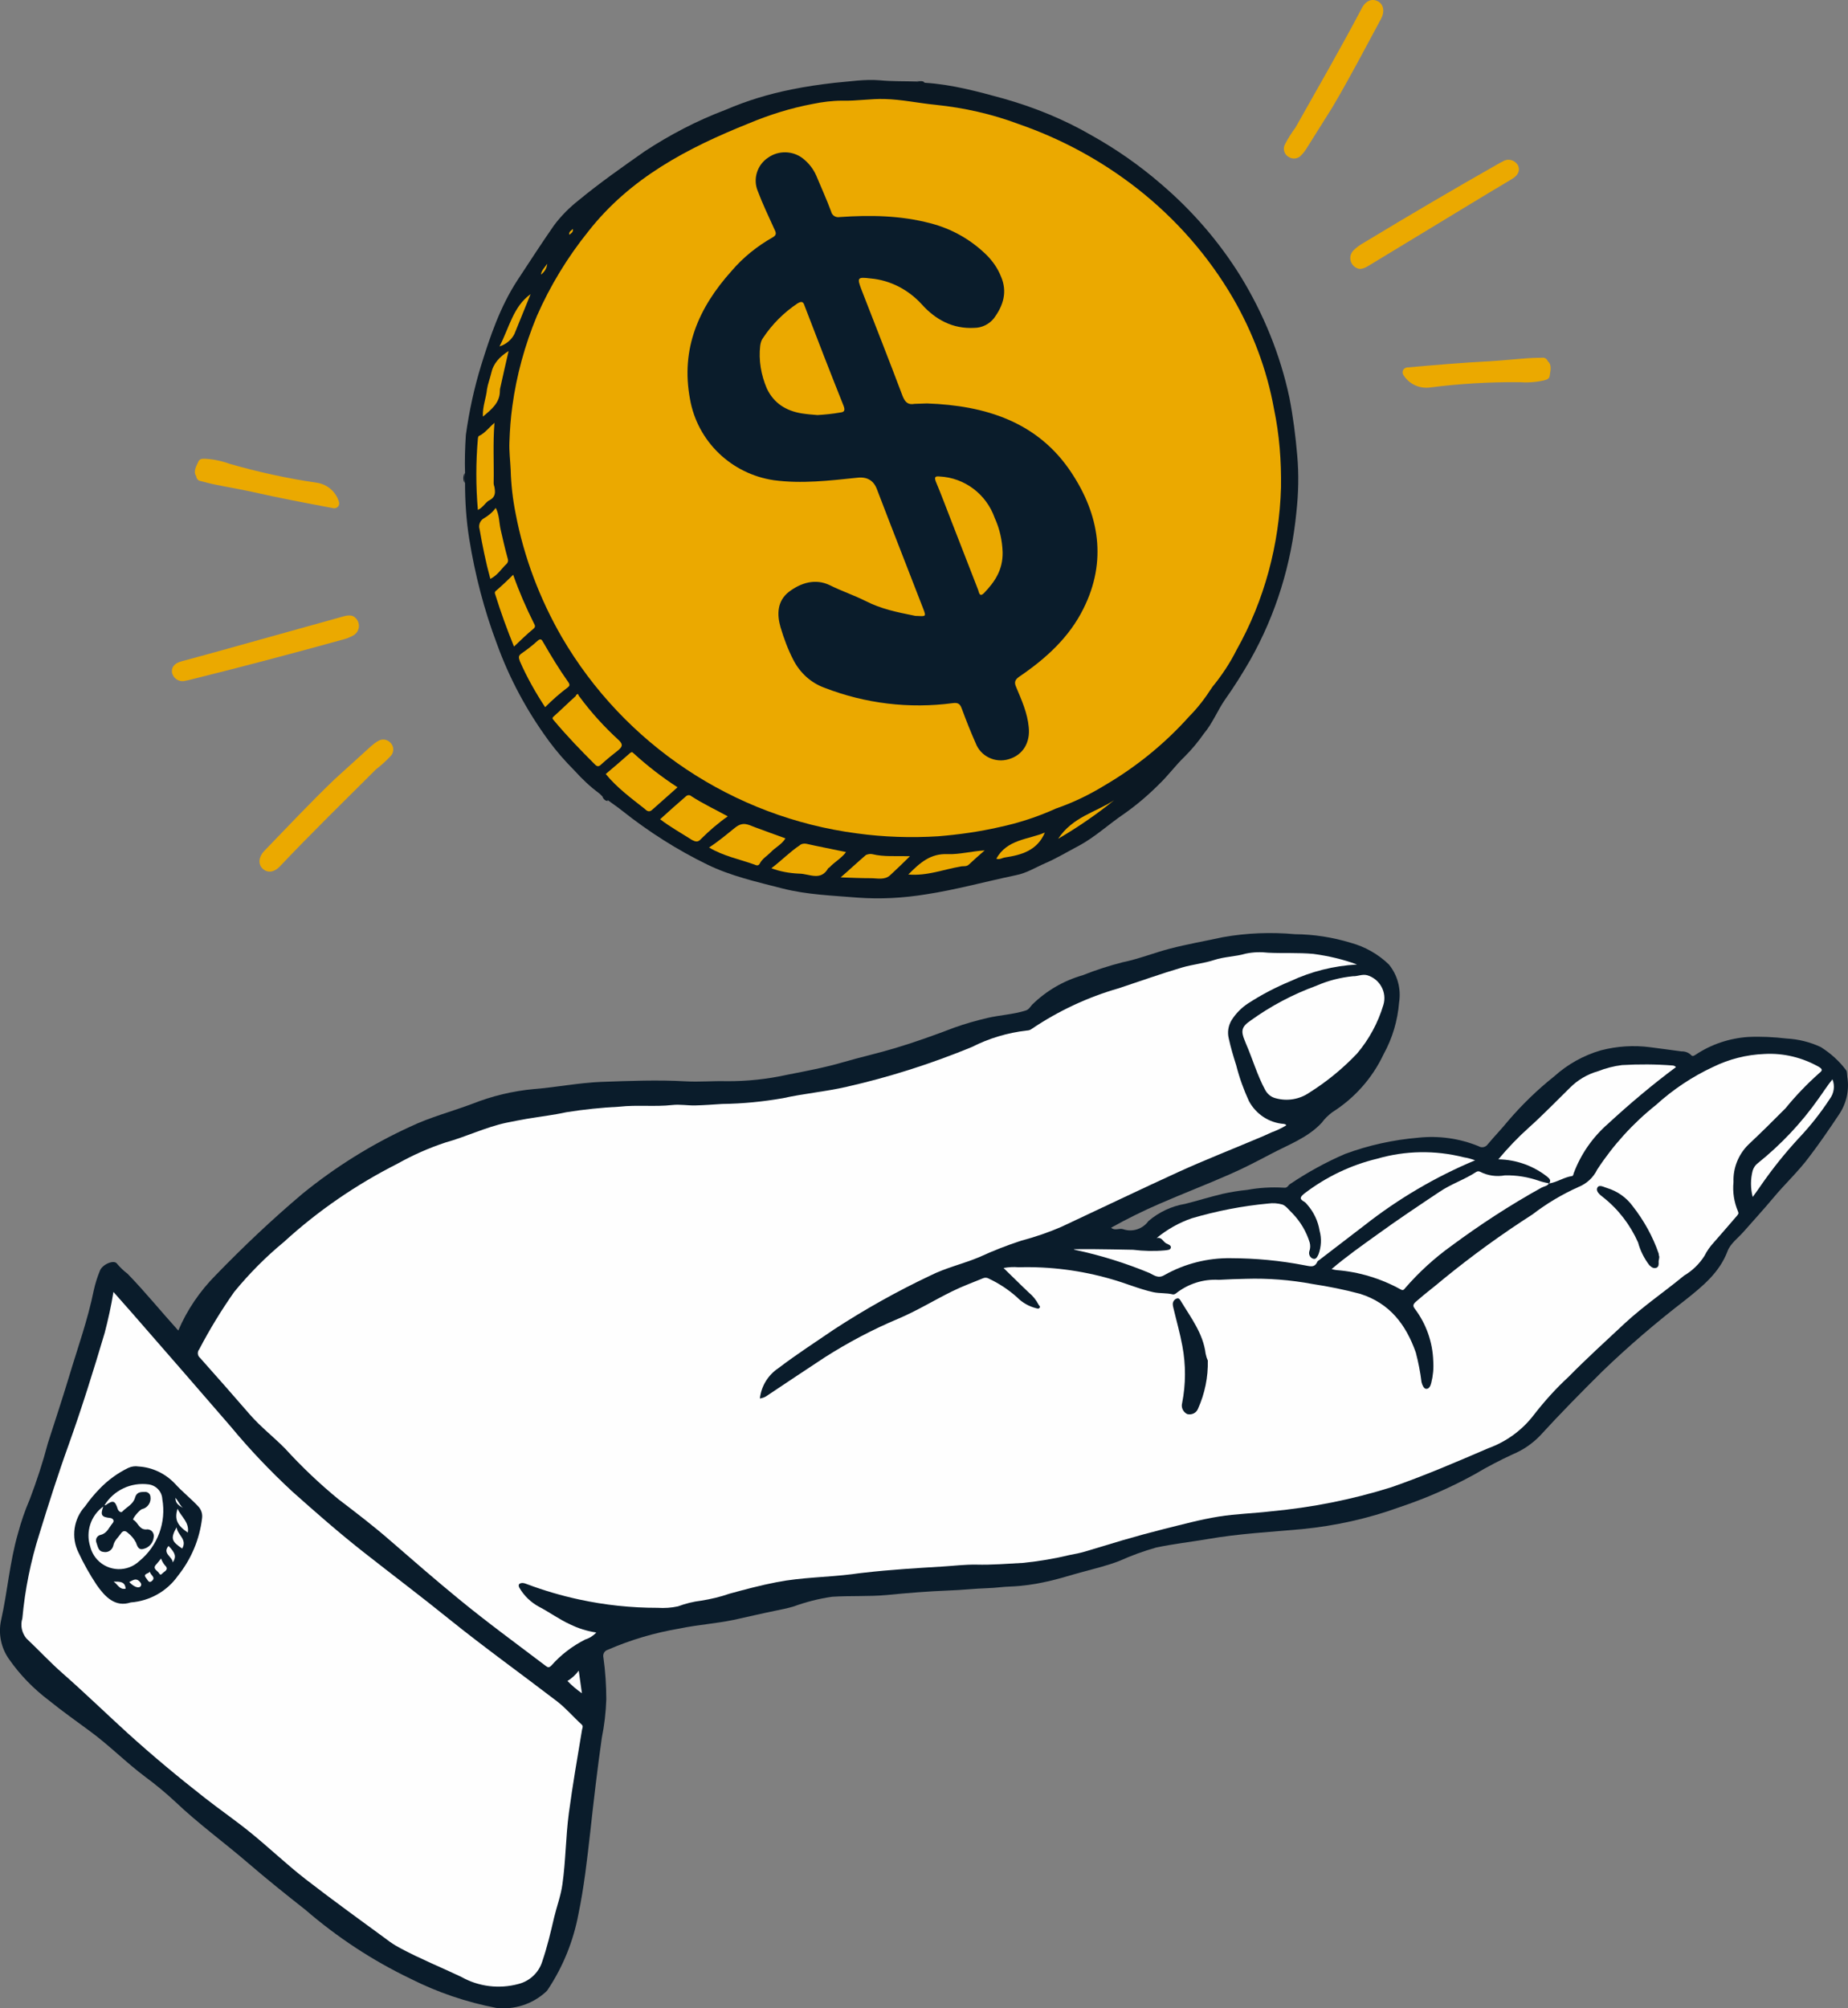 <?xml version="1.0" encoding="UTF-8"?>
<svg xmlns="http://www.w3.org/2000/svg" id="hand-coin" viewBox="0 0 1163.86 1264.64">
  <rect x="0" y="0" width="1163.86" height="1264.64" fill="#808080" stroke="none"/>
  <path id="Path_17527" d="m854.45,168.77c-3.38-1.48-5.01-5.5-3.47-8.98.33-.73.7-1.31,1.23-1.92,1.95-2,4.23-3.66,6.73-5.04,28.2-17.05,56.57-33.73,85.19-49.96.66-.39,1.47-.82,2.22-1.15,3.09-2.09,7.25-1.19,9.34,1.9.1.06.13.22.23.28,1.61,3.2.41,6.35-3.53,8.71-10.35,6.25-20.73,12.35-30.98,18.66-19.82,11.98-39.55,24.02-59.37,36-2.75,1.76-5.51,2.71-7.6,1.51" style="fill:#eba900;"></path>
  <path id="Path_17529" d="m839.21,67.43c-5.4,8.6-10.73,17.1-16.13,25.7-1.03,1.64-2.16,3.22-3.58,4.62-2.02,2.37-5.49,2.75-8.14.95-2.61-1.64-3.56-5.06-2.11-7.79,1.95-3.76,4.2-7.33,6.67-10.63,14.06-24.98,28.41-49.78,41.73-75.09,2.52-4.88,6.56-6.38,10.36-4.27,3.35,1.96,4.2,6.4,1.82,10.84-10,18.51-19.82,37.39-30.62,55.66" style="fill:#eba900;"></path>
  <path id="Path_17531" d="m974.79,227.45c2.74,2.31,1.66,5.95,1.15,9.39-.39,1.99-2.11,2.27-3.68,2.72-5.18,1.15-10.46,1.48-15.77,1.08-18.76-.12-37.52.98-56.07,3.38-6.53.8-13.02-2.19-16.55-7.88-.94-1.45-.55-3.44.97-4.29.42-.21.93-.5,1.41-.46,17.34-1.52,34.69-3.05,52.14-3.92,7.88-.46,15.71-1.32,23.52-1.87,3.09-.25,6.25-.26,9.49-.34,1.47-.21,2.93.79,3.39,2.2" style="fill:#eba900;"></path>
  <path id="Path_17527-2" d="m223.59,388.86c2.86,2.34,3.34,6.65.92,9.58-.52.62-1.03,1.07-1.7,1.52-2.42,1.4-5.06,2.38-7.84,3.03-31.76,8.8-63.57,17.2-95.52,25.1-.74.2-1.64.39-2.45.51-3.54,1.17-7.31-.81-8.48-4.35-.08-.09-.07-.25-.14-.33-.69-3.51,1.32-6.23,5.75-7.43,11.65-3.22,23.3-6.29,34.87-9.6,22.32-6.18,44.56-12.45,66.88-18.63,3.12-.96,6.04-1.12,7.72.59" style="fill:#eba900;"></path>
  <path id="Path_17529-2" d="m210.89,490.55c7.52-6.82,14.95-13.57,22.47-20.39,1.44-1.3,2.95-2.52,4.69-3.49,2.59-1.73,6.03-1.16,8.09,1.28,2.07,2.28,2.06,5.83-.07,8.07-2.9,3.09-6.02,5.93-9.29,8.43-20.28,20.25-40.79,40.26-60.45,61.03-3.75,4.02-8.05,4.37-11.13,1.32-2.69-2.8-2.31-7.3,1.18-10.93,14.62-15.12,29.18-30.64,44.51-45.33" style="fill:#eba900;"></path>
  <path id="Path_17531-2" d="m123.57,299.86c-2.01-2.96.01-6.17,1.43-9.35.92-1.81,2.65-1.61,4.28-1.62,5.3.3,10.47,1.4,15.48,3.22,18.03,5.18,36.39,9.2,54.9,11.89,6.51.99,11.94,5.63,13.81,12.06.52,1.65-.4,3.46-2.09,3.87-.46.09-1.03.23-1.48.06-17.11-3.22-34.22-6.43-51.26-10.31-7.71-1.69-15.48-2.97-23.15-4.55-3.05-.59-6.09-1.44-9.23-2.24-1.47-.19-2.61-1.55-2.67-3.03" style="fill:#eba900;"></path>
  <path id="Path_17525" d="m112.28,837.83c5.54-12.99,13.57-24.79,23.59-34.89,17.39-17.95,35.54-35.14,54.62-51.24,20.73-16.88,43.49-31.08,67.78-42.2,12.68-6.07,26.06-9.49,39.12-14.41,12.51-4.95,25.59-8.11,38.95-9.32,14.15-1.11,28.16-3.96,42.27-4.51,17.73-.62,35.56-1.37,53.31-.34,8.53.45,17.12-.32,25.73-.1,12.77.08,25.56-1.28,38.05-4.03,11.88-2.33,23.78-4.55,35.41-7.95,10.88-3.18,21.98-5.62,32.85-8.91,12.56-3.75,24.92-8.23,37.24-12.93,6.71-2.37,13.58-4.33,20.5-5.96,8.09-1.91,16.41-2.2,24.31-4.74,2-.61,2.86-2.38,4-3.64,8.89-8.73,19.77-15.1,31.83-18.55,8.13-3.23,16.54-5.96,25.04-8.14,10.27-2.1,19.95-5.99,29.92-8.61,11.04-2.87,22.32-4.79,33.42-7.23,14.92-2.65,30.23-3.26,45.39-1.87,11.89.09,23.71,1.95,35.08,5.41,9.04,2.47,17.28,7.14,24.03,13.67,5.45,6.71,7.76,15.3,6.43,23.85-.92,11.46-4.2,22.59-9.81,32.73-7.03,14.96-18.33,27.66-32.28,36.44-2.48,1.89-4.82,4.09-6.66,6.66-8.99,9.62-21.26,13.88-32.41,19.85-8.3,4.36-16.6,8.71-25.2,12.45-14.6,6.45-29.53,12.18-44.15,18.53-10.58,4.57-20.87,9.64-30.86,15.23,2.28,2.1,4.98.18,7.5.93,5.9,2.03,12.42-.1,16-5.11,6.58-5.65,14.63-9.43,23.23-10.85,7.75-1.97,15.55-4.39,23.32-6.25,5.23-1.17,10.39-2.01,15.7-2.54,7.61-1.4,15.36-1.83,23.02-1.37,2.46.31,2.64-1.58,3.96-2.32,10.96-7.37,22.49-13.72,34.63-18.95,14.85-5.5,30.32-8.88,46.09-10.22,12.9-1.37,25.91.43,37.93,5.34,1.94,1.27,4.5.69,5.78-1.14h0c4.14-4.98,8.76-9.7,12.88-14.79,8.79-10.26,18.47-19.65,29.06-28.07,8.4-7.56,18.39-13.15,29.28-16.33,10.19-2.64,20.76-3.36,31.19-1.96,6.61.83,13.23,1.77,19.73,2.62,2.19-.09,4.28.72,5.8,2.15,1.06,1.28,1.96.61,3.07-.1,9.86-6.56,21.31-10.37,33.09-11.14,8.09-.37,16.18.04,24.23.99,7.42.39,14.72,2.22,21.43,5.35,6.15,3.87,11.57,8.72,15.9,14.49.78.88.61,2.77.82,4.28,1.38,8.28-.52,16.68-5.15,23.61-6.09,9.11-12.2,18.11-18.89,26.86-6.85,9.21-15.32,17-22.66,25.85-5.93,7.1-12.33,14.05-18.49,21.08-3.51,4.01-8.4,7.56-10.17,12.21-5.12,13.7-15.8,22.24-26.48,30.78-18.37,14.13-35.95,29.14-52.61,45.24-13.33,13.2-26.51,26.61-39.1,40.37-4.8,4.97-10.62,8.97-17.07,11.64-8.16,3.79-16.06,7.87-23.77,12.47-15.21,8.41-31.17,15.38-47.67,20.89-19.78,7.18-40.38,11.72-61.32,13.79-19.88,1.8-39.75,2.84-59.41,6.26-10.85,1.85-21.68,3.05-32.47,5.33-7.94,2.22-15.57,5.05-23.13,8.42-7.51,2.93-15.28,4.79-23.02,6.87-7.63,2.06-15.2,4.56-22.89,6.19-7.46,1.71-15.01,2.77-22.67,3.08-4.71.11-9.55.9-14.27,1.02-8.21.27-16.44,1.21-24.65,1.48-13.02.51-25.96,1.56-38.98,2.84-11.4,1.05-22.94.36-34.5,1.11-8.41,1.18-16.58,3.32-24.54,6.2-3.59,1.05-7.23,1.79-10.87,2.52-8.88,1.8-17.71,3.92-26.47,5.81-11.33,2.36-22.89,3.11-34.11,5.45-15.58,2.63-30.8,7.08-45.31,13.41-2.11.63-3.24,2.77-2.72,4.89,1.23,8.74,1.79,17.46,1.82,26.26-.28,8.18-1.22,16.34-2.84,24.38-2.83,19.76-5.11,39.55-7.28,59.33-1.97,17.33-3.92,34.76-7.47,51.76-3.15,16.72-9.6,32.7-18.93,46.88-.45.72-.91,1.34-1.5,1.86-8.48,7.79-19.95,11.49-31.36,10.13-18.77-3.63-36.91-9.77-53.96-18.38-23.95-11.49-46.13-26.08-66.29-43.49-12.12-9.52-24.14-19.16-35.78-29.18-15.15-13.05-31.43-24.84-46.04-38.74-5.95-5.54-12.3-10.81-18.81-15.62-12.04-8.98-22.57-19.71-34.6-28.58-8.72-6.48-17.63-12.7-26.07-19.55-9.72-7.32-18.33-16.13-25.22-26.05-5.07-7.1-6.88-16.08-5-24.6,4.06-18.06,5.41-36.62,10.6-54.51,1.94-7.31,4.44-14.6,7.43-21.51,4.42-11.62,8.26-23.38,11.42-35.38,4.44-13.82,9-27.56,13.2-41.46,5.46-18.26,11.96-36.22,15.72-54.9.95-4.2,2.24-8.35,3.88-12.32,1.53-3.96,8.91-7.08,10.72-4.37,1.98,2.36,4.27,4.57,6.73,6.42,11.07,11.43,21.18,23.87,31.86,35.68" style="fill:#0a1c2b;"></path>
  <path id="Path_17532" d="m854.46,607.35c-14.51.83-28.65,4.36-41.76,10.49-9.25,3.83-18.17,8.49-26.64,13.97-4.23,2.79-7.79,6.38-10.49,10.71-2.04,3.48-2.68,7.53-1.69,11.46,1.24,5.66,2.9,11.25,4.68,16.83,1.97,7.75,4.68,15.29,8.01,22.53,4.46,8.28,12.71,13.72,22.04,14.39.34.06.69.23,1.03.3.11-.02.14.2.41.6-3.04,1.86-6.14,3.28-9.49,4.52-3.19,1.55-6.42,2.88-9.64,4.21-15.99,6.76-32.15,13.1-47.97,20.27-24.71,11.28-49.23,23.09-73.8,34.57-8.39,3.71-17.1,6.69-26.01,9.05-8.94,2.91-17.7,6.34-26.28,10.29-10.18,4.29-21.17,6.72-31.13,11.75-20.84,9.86-41.03,21.17-60.38,33.79-11.74,8.03-23.75,15.77-35.07,24.4-6.54,4.33-10.84,11.31-11.72,19.14,1.83-.26,3.5-.93,4.89-2.01,11.97-7.95,23.93-16.01,35.92-23.86,14.84-9.46,30.41-17.69,46.61-24.48,11.63-4.93,22.46-11.63,33.78-17.18,6.17-3.07,12.66-5.41,19.11-8.08,1.23-.61,2.67-.59,3.87.12,6.48,3.05,12.54,7.04,17.83,11.8,3.21,3.29,7.4,5.67,11.85,6.81.68.12,1.63.65,2.28-.21.76-.88-.3-1.39-.61-2-1.52-2.98-3.64-5.54-6.13-7.61-5.32-4.97-10.33-10.1-15.93-15.47,3.11-.55,6.27-.77,9.51-.46,19.61-.56,39.33,1.95,58.25,7.43,8.93,2.49,17.49,6.23,26.57,8.26,4.08.86,8.2.39,12.18,1.37.68.12,1.31-.07,1.91-.49,7.72-6.14,17.29-9.25,27.17-8.66,5.67-.36,11.37-.5,17.07-.64,14.02-.43,28.04.68,41.82,3.25,10.12,1.55,20.19,3.54,30.14,6.22,18.54,5.87,28.78,19.28,35,36.89,1.63,6.15,2.85,12.47,3.62,18.74.52,2.13,1.55,3.96,2.67,4.13,2.03.37,3.04-1.86,3.44-3.67,1.13-4.45,1.59-9.02,1.28-13.6-.37-12.05-4.41-23.58-11.71-33.23-2.14-2.67.64-4.05,1.8-5.2,5.19-4.58,10.77-8.66,15.98-13.14,18.06-14.75,36.82-28.39,56.4-40.93,8.94-6.87,18.58-12.62,28.93-17.27,5.21-2.05,9.49-6.06,11.87-11.02,10.05-15.38,22.53-29.13,36.97-40.62,10.73-9.76,22.8-17.83,36.01-23.98,10.09-4.94,21.03-7.69,32.19-8.15,12.11-.71,24.07,2.23,34.6,8.23,2.42,1.53,1.87,2.38,0,3.85-7.63,6.79-14.73,14.17-21.2,22.12-7.71,7.79-15.53,15.49-23.5,22.99-6.18,6.15-9.6,14.66-9.25,23.41-.65,6.36.36,12.71,2.82,18.52.63,1.34.13,1.74-.51,2.6-4.93,5.64-9.73,11.38-14.67,16.91-2.39,2.54-4.4,5.46-5.95,8.54-3.25,5.08-7.6,9.32-12.78,12.36-12.22,10.08-25.48,19.09-37.17,29.87-12.06,11.27-24.25,22.33-35.8,34.07-7.89,7.27-15.12,15.33-21.73,23.85-7.34,9.61-17.32,16.85-28.73,20.98-20.12,8.66-40.25,17.32-61.02,24.53-24.65,7.76-50.02,12.75-75.76,15.16-10.82,1.3-21.9,1.54-32.76,3.28-11.62,1.85-23.06,5-34.54,7.82-8.71,2.21-17.3,4.52-25.96,7.06-8.03,2.34-16.03,4.89-24.07,7.23-3.07.87-6.17,1.53-9.28,2.07-9.68,2.35-19.47,3.95-29.22,4.99-9.94.52-19.83,1.36-29.77,1.1-7.06-.11-14.08.77-21.06,1.2-16.47.99-32.94,1.99-49.4,3.86-2.5.24-5.09.6-7.57.95-15.89,2.01-32.06,1.98-47.8,5.07-10.06,1.96-19.82,4.55-29.67,7.25-5.77,2.02-11.73,3.41-17.76,4.37-4.98.59-9.86,1.83-14.67,3.6-4.16.91-8.41,1.18-12.74.91-16.61.02-33.13-1.72-49.47-5.26-11.12-2.4-22.02-5.6-32.7-9.6-.94-.42-1.97-.71-2.97-.79-2.3.1-2.9,1.29-1.87,3.12,2.9,4.98,7.22,9.11,12.22,11.81,6.65,3.47,12.78,7.99,19.6,11.11,5.2,2.57,10.84,4.31,16.57,5.15-1.91,2.03-4.23,3.56-6.97,4.39-8.11,4.11-15.37,9.64-21.34,16.42-1.45,1.41-2.13,1.29-3.48.27-18.47-14.02-37.22-27.66-55.14-42.42-14.55-11.93-28.71-24.24-42.99-36.64-10.41-9.1-21.38-17.46-32.34-25.82-11.93-9.76-23.23-20.5-33.64-31.91-7.19-7.35-15.45-13.67-22.27-21.51-10.37-11.96-20.85-23.91-31.42-35.74-1.61-1.31-1.84-3.7-.53-5.32,6.59-12.59,13.92-24.62,22.08-36.22,9.39-11.44,19.89-22.05,31.33-31.47,21.44-19.63,45.53-36.1,71.41-49.2,9.69-5.43,19.84-9.94,30.35-13.4,12.92-3.58,25.06-9.57,38.19-12.41,4.27-.93,8.68-1.66,12.96-2.48,8.28-1.38,16.72-2.35,24.94-4.16,11.08-1.78,22.25-2.91,33.39-3.48,11.16-1.24,22.25.17,33.3-1.05,4.76-.56,9.74.39,14.56.26,5.59-.13,11.25-.59,16.81-.93,12.85-.16,25.65-1.41,38.32-3.63,13.33-2.97,26.92-4.11,40.24-7.2,26.87-6.09,53.29-14.53,78.77-25.04,10.78-5.48,22.5-8.99,34.63-10.37,1.09-.04,2.05-.29,2.94-.96,16.88-11.39,35.36-20.04,54.92-25.65,13.24-4.39,26.44-9.11,39.96-13.1,6.55-1.91,13.61-2.57,20.13-4.7,6.52-2.13,13.35-2.1,19.9-4.01,4.7-.99,9.52-1.12,14.22-.57,9.41.44,18.9-.13,28.38.74,9.64,1.29,18.63,3.43,27.33,6.61" style="fill:#fefefe;"></path>
  <path id="Path_17533" d="m71.46,813.54c4.06,4.6,7.59,8.61,11.25,12.72,20.85,23.91,41.7,47.82,62.46,71.86,12.06,14.59,25.09,28.27,39.01,41.16,14.71,13.11,29.64,26.2,45.1,38.33,17.81,14,35.9,27.63,53.52,41.87,22.21,17.89,45.45,34.54,68.13,51.92,5.55,4.28,10.18,9.79,15.34,14.46,1.14,1.05.61,2,.33,3.14-2.92,17.57-5.96,35.05-8.33,52.66-1.98,14.91-1.95,29.98-4.05,44.79-.97,7.18-3.54,13.92-5.21,20.86-2.19,9.44-4.4,18.77-7.52,27.9-2.2,7.02-7.95,12.34-15.07,14.11-12.09,3.24-25.07,1.65-35.95-4.52-12.5-5.94-25.44-11.17-37.69-17.69-2.49-1.3-4.89-2.72-7.09-4.28-17.8-13.12-35.78-25.99-53.31-39.59-11.86-9.22-22.79-19.68-34.46-29.15-9.32-7.6-19.3-14.45-28.82-21.91-16.69-13.06-33-26.6-48.76-40.89-13.62-12.39-26.87-25.27-40.68-37.41-8.03-7.01-15.3-14.9-23.03-22.18-2.92-3.55-3.91-8.25-2.54-12.62,1.64-18.05,5.2-35.82,10.69-53.1,5.82-18.86,11.76-37.63,18.49-56.28,8.29-23.17,15.65-46.75,22.67-70.4,2.14-8.22,4.11-16.97,5.51-25.75" style="fill:#fefefe;"></path>
  <path id="Path_17534" d="m676.36,786.61c3.74.02,7.47-.06,11.22-.04,8.7.1,17.3.21,26.02.41,6.72.82,13.34.99,20.07.37,1.4-.2,3.5-.16,3.72-1.73s-1.6-1.98-2.91-2.67c-2.02-1.04-2.79-4.23-6.08-3.33,6.61-5.44,14.04-9.67,22.12-12.46,15.74-4.63,31.8-7.77,48.2-9.3,3.02-.42,6.02-.19,8.89.62,2.31.78,4.24,3.58,6.4,5.59,5.03,5.23,8.77,11.53,10.84,18.39.47,1.8.41,3.68-.23,5.42-.61,1.96.47,4.11,2.32,4.73l.11-.02c1.86.73,2.75-1.6,3.35-2.78,1.75-4.76,2.01-9.96.67-14.83-.97-6.13-3.76-11.9-7.82-16.5-.41-.6-1.04-1.17-1.66-1.64-3.57-1.92-2.75-3.13.01-5.39,13.61-10.38,29.17-17.85,45.78-21.83,17.65-5.12,36.42-5.45,54.32-.92,2.48.42,4.99,1.06,7.31,1.94-25.04,10.45-48.51,24.31-69.81,41.05-9.32,7.25-18.78,14.3-28.1,21.55-.49.4-1.22.72-1.47,1.31-1.83,4.22-5.14,2.59-8.28,2.15-15.15-2.93-30.65-4.38-46.05-4.42-14.67-.25-29.22,3.45-41.96,10.63-3.95,2.43-6.72-.05-9.43-1.32-15.07-6.24-30.6-11.1-46.48-14.48l-1.03-.3-.03-.22" style="fill:#fefefe;"></path>
  <path id="Path_17535" d="m852.09,614.72c2.99.13,5.84-1.48,9.04-.61,7.93,2.41,12.52,10.78,10.11,18.71-3.37,11.25-9.05,21.73-16.6,30.61-8.91,9.39-18.97,17.63-29.99,24.57-6.22,4.28-13.96,5.59-21.28,3.54-2.85-.7-5.22-2.68-6.57-5.24-5.05-9.3-7.92-19.57-12.14-29.21-.31-.62-.4-1.26-.69-1.77-2.64-6.23-2.01-8.85,3.71-12.73,12.68-9.15,26.61-16.5,41.37-21.88,7.36-3.23,15.11-5.2,23.03-5.99" style="fill:#fefefe;"></path>
  <path id="Path_17536" d="m975.58,745.11c-1.07,1.8-3.15,1.87-4.78,2.76-19.7,10.91-38.65,23.25-56.78,36.69-10.69,7.66-20.44,16.62-29.05,26.53-.66.75-1.17,1.82-2.85.84-12.4-6.84-26.2-11.06-40.32-12.15-1-.08-2.03-.37-3.17-.65,9.23-7.9,19.04-14.78,28.74-21.75,12.78-9.28,25.95-18.06,39.13-26.84,7.33-4.99,15.86-7.73,23.31-12.63.71-.43,1.59-.44,2.3-.1,4.86,2.51,10.36,3.27,15.72,2.3,7.35-.15,14.56,1.03,21.5,3.47,2.08.7,4.23,1.17,6.39,1.63l-.12-.09Z" style="fill:#fefefe;"></path>
  <path id="Path_17537" d="m975.7,745.2c1.27-1.94.24-3-1.25-4.22-8.78-6.91-19.56-10.78-30.8-10.96,5.93-7.1,12.36-13.84,19.2-19.97,8.89-7.96,17.25-16.62,25.75-24.96,4.91-4.98,11-8.59,17.66-10.51,4.9-1.9,10.1-3.29,15.29-3.91,10.59-.61,21.26-.57,31.83.26.77,0,1.6.43,2.12,1.02-14.94,11.12-29.2,23.14-42.83,35.72-9.6,8.39-17.02,19-21.5,30.96-.22.8-.4,1.82-1.05,1.91-5.07.71-9.36,3.85-14.42,4.67h0" style="fill:#fefefe;"></path>
  <path id="Path_17538" d="m1154.06,679.65c1.67,4.06,1.01,8.77-1.68,12.34-5.7,8.72-12.15,16.89-19.33,24.5-8.79,9.49-16.93,19.65-24.24,30.25-1.45,2.18-3.03,4.28-4.96,6.97-1.42-5.41-1.45-11.13-.02-16.61.62-1.85,1.7-3.54,3.2-4.63,14.63-11.74,27.56-25.43,38.28-40.69,2.95-4.05,5.46-8.14,8.75-12.12" style="fill:#fefefe;"></path>
  <path id="Path_17539" d="m364.49,1052l2,14.24c-3.29-2.29-6.29-4.84-9.12-7.74,2.84-1.72,5.17-3.92,7.12-6.5" style="fill:#fdfdfd;"></path>
  <path id="Path_17552" d="m760.67,856.61c.27,10.52-1.9,20.95-6.17,30.46-1.05,2.68-3.94,4.07-6.79,3.37-2.6-1.28-4-4.17-3.19-7.03,2.31-11.77,2.35-23.98.14-35.77-1.48-8.15-3.81-16.19-5.72-24.28-.21-.74-.34-1.6-.33-2.37.11-1.56,1.04-2.79,2.5-3.32s2.09.81,2.66,1.72c6.31,10.44,13.97,20.37,15.53,33.02.34,1.6.75,2.98,1.36,4.21" style="fill:#0a1c2b;"></path>
  <path id="Path_17553" d="m1044.79,790.61c.61,1.23-.28,2.68-.19,4.1s.1,3.07-1.47,3.62c-1.79.58-3.02-.35-4.42-1.69-3.24-4.27-5.68-9.1-7.07-14.3-4.98-11.18-12.52-21.01-22.17-28.57-1.97-1.48-4.58-3.65-3.47-5.89,1.11-2.25,4.13-.36,6.19.23,6.44,1.96,12.17,5.99,16.14,11.48,6.97,8.92,12.56,18.92,16.28,29.72l.18,1.29" style="fill:#0a1c2b;"></path>
  <path id="Path_17554" d="m82.33,1009.04c-9.77,3.24-16.23-3.55-21.47-11.06-4.33-6.54-8.14-13.27-11.45-20.39-4.75-9.56-3.08-21.13,4.16-29.08,2.84-4.03,5.95-7.77,9.32-11.21,5.19-5.35,11.18-9.71,17.87-12.96,2.07-.95,4.33-1.27,6.47-.91,8.76.53,16.91,4.44,22.98,10.85,4.56,5.08,9.99,9.27,14.67,14.33,1.94,2.04,2.76,4.78,2.37,7.48-1.56,13.2-6.84,25.71-15.16,36.12-6.97,9.89-17.89,15.94-29.76,16.83" style="fill:#0a1c2b;"></path>
  <path id="Path_17555" d="m65.04,948.65c-1.98,5.45-1.05,6.64,4.31,7.2,1.34.14,3.17,1.42,1.56,3.3-2.27,2.63-3.4,6.31-7.44,7.32-2.03.4-3.32,2.23-2.92,4.26.03.22.06.43.21.74.87,2.3,1.1,5.46,4.44,5.76,2.73.61,5.46-1.1,6.16-3.95.64-3.28,3.03-5.05,4.67-7.48,1.27-1.94,2.76-2.26,4.55-.53,2.11,1.68,3.81,3.64,5.02,6,.83,1.97,1.36,4.98,4.75,4.06,3.51-.82,6.08-3.71,6.46-7.29.45-2.26-.96-4.49-3.22-4.94-.46-.16-.89-.09-1.43-.02-4.59.21-5.14-4.45-8.23-6.1-.83-.43,3.94-6.38,5.65-6.74,3.51-.82,5.77-4.33,5.16-7.88-.13-1.74-1.75-3.05-3.49-2.92l-.11.02c-2.76-.05-5.15.17-6.09,3.61-1.17,4.23-5.33,5.92-8.11,8.84-.86.89-2.39-.54-2.75-1.59-1.76-5.47-2.91-5.86-7.62-2.56-.2.14-.54.08-.76.11,5.81-9.51,16.75-14.67,27.85-13.16,4.71.66,8.34,4.55,8.56,9.25,2.6,14.6-2.89,29.56-14.43,38.99-7.47,7.1-19.29,6.78-26.39-.69-2.2-2.33-3.82-5.29-4.6-8.48-2.95-9.27.35-19.41,8.24-25.14" style="fill:#fefefe;"></path>
  <path id="Path_17556" d="m111.77,950.01c2.5,5.26,7.59,8.61,6.51,15.04-6.81-4.65-8.42-8.28-6.51-15.04" style="fill:#fdfdfd;"></path>
  <path id="Path_17557" d="m111.21,961.74c.57,4.87,6.9,7.61,3.53,13.37-6.8-4.54-7.4-6.44-3.53-13.37" style="fill:#fcfdfd;"></path>
  <path id="Path_17558" d="m101.43,981.38c.54,1.46,1.29,2.9,2.35,4.18,2.4,2.19.92,3.39-.89,4.64-.8.55-1.65,2.32-2.68.49-1.03-1.84-4.69-2.86-1.59-5.83.94-1.12,1.88-2.24,2.81-3.48" style="fill:#fdfdfd;"></path>
  <path id="Path_17559" d="m106.15,973.46c4.38,4.55,5.02,6.77,2.67,10.41-.31-3.81-6.74-5.65-2.67-10.41" style="fill:#fcfcfc;"></path>
  <path id="Path_17560" d="m81.4,996.19c2.07-.95,4.03-2.66,6.18-.65.77.77,2.04,2.02.92,3.39-1.22,1.49-4.38.17-7.1-2.74" style="fill:#fdfdfd;"></path>
  <path id="Path_17561" d="m94.44,989.51c-.13,2.22,4.01,3.51,1.28,5.98-1.96,1.71-2.6-.51-3.52-1.59-2.77-3.24,1.7-2.77,2.24-4.39" style="fill:#fefefe;"></path>
  <path id="Path_17562" d="m79.13,1000.36c-3.73.85-4.86-2.51-7.55-4.44,3.96,0,7.13-.12,7.55,4.44" style="fill:#fcfdfd;"></path>
  <path id="Path_17563" d="m110.47,943.15c1.95,2.15,2.75,4.67,4.75,6.37-2.4-1.42-4.79-2.74-4.75-6.37" style="fill:#fbfcfc;"></path>
  <path id="Path_22594" d="m379.39,501.5l-1.83-1.83c-6.8-7.32-14.12-13.85-20.91-21.17-3.4-4.44-7.32-8.36-11.24-12.29-13.59-18.56-24.57-38.95-32.41-60.65-8.1-21.43-13.85-43.65-17.51-66.4-1.83-11.5-2.61-23.26-2.61-35.03-.52-2.09-.52-4.18,0-6.27-.26-8.1,0-15.95.52-24.05,2.09-14.9,5.23-29.54,9.67-43.92,5.75-18.56,12.02-36.86,22.74-53.33,7.58-11.5,15.16-23.26,23-34.51,4.44-6.01,9.93-11.5,15.95-16.21,13.33-10.98,27.19-20.65,41.3-30.58,15.95-10.46,32.94-19.34,50.97-26.14,13.33-5.75,27.19-9.93,41.56-12.81,8.89-1.83,18.04-3.14,27.19-4.18,9.41-.78,18.82-2.35,28.23-1.57,8.1.78,15.95.52,23.79.78,1.57.78,3.14,0,4.71.78,16.99,1.05,33.2,5.49,49.41,9.93,19.34,5.49,38.16,13.07,55.68,23.26,15.42,8.63,30.06,18.82,43.65,30.58,19.61,16.73,36.6,36.33,50.19,58.29,14.38,23.53,24.83,49.14,30.58,76.07,2.35,12.02,3.92,24.31,4.97,36.6,1.05,11.76.78,23.79-.52,35.55-3.14,32.68-12.81,64.3-29.02,93.06-4.97,8.63-10.19,16.99-15.95,25.09-4.71,6.8-7.84,14.9-13.33,21.43-3.66,5.23-7.58,9.93-12.02,14.38-5.75,5.49-10.46,12.02-16.21,17.51-6.8,6.8-14.12,13.07-21.96,18.56-9.67,6.54-18.3,14.64-28.49,20.13-7.06,3.66-13.85,7.84-21.17,10.98-6.01,2.61-11.76,6.27-18.56,7.58-18.82,3.92-37.64,9.15-56.46,12.02-14.38,2.35-28.75,3.14-43.13,2.09-15.95-1.31-31.89-1.83-47.31-5.75-16.21-4.18-32.68-7.84-47.58-15.16-18.82-9.15-36.86-20.65-53.33-33.72-2.88-2.35-5.75-4.18-8.89-6.54-1.31-.52-2.61-1.57-3.66-2.61" style="fill:#0b1823;"></path>
  <path id="Path_22600" d="m345.41,466.22c4.44,1.83,6.27,6.27,9.41,9.41,6.8,6.8,13.59,13.59,20.39,20.39,1.05,1.05,2.61,1.83,2.35,3.66-5.75-4.18-10.98-9.15-15.68-14.38-6.01-6.01-11.5-12.29-16.47-19.08" style="fill:#0b1823;"></path>
  <path id="Path_22603" d="m292.61,297.87v6.27c-1.05-1.83-1.05-4.18,0-6.27" style="fill:#0b1823;"></path>
  <path id="Path_22606" d="m379.39,501.5c1.57.26,2.88,1.31,3.4,2.88-1.57,0-2.88-1.31-3.4-2.88" style="fill:#0b1823;"></path>
  <path id="Path_22611" d="m582.24,51.89c-1.57.52-3.14.26-4.71-.78,1.57.26,3.4-.52,4.71.78" style="fill:#0b1823;"></path>
  <path id="Path_22628" d="m665.11,509.09c-11.5,5.23-23.53,9.15-35.81,11.76-12.55,2.88-25.62,4.71-38.43,5.75-16.99,1.05-34.24.52-51.23-1.83-77.64-10.19-146.39-55.94-185.86-123.64-13.85-24.05-23.79-50.19-29.02-77.64-1.83-9.15-2.88-18.3-3.14-27.71-.26-5.75-1.05-11.76-.78-17.51.26-7.58.78-14.9,1.83-22.48,2.61-19.34,7.84-38.43,15.42-56.72,8.36-19.08,19.34-37.12,32.41-53.33,26.4-33.72,62.48-52.54,100.9-67.96,13.07-5.49,26.4-9.67,40.26-12.29,6.27-1.31,12.55-2.09,18.82-2.09,8.89.26,17.78-1.31,26.66-1.05,10.72.26,21.44,2.61,32.15,3.66,17.78,1.83,35.29,5.75,52.02,12.02,27.19,9.41,52.28,23,75.02,40.78,24.31,19.08,44.7,42.35,60.12,68.75,12.55,21.7,21.44,45.22,25.88,69.79,3.4,16.21,4.71,32.94,4.44,49.67-1.05,35.81-10.46,71.1-27.97,102.21-4.18,8.36-9.41,16.21-15.42,23.53-6.8,7.84-13.85,15.16-21.17,22.22-5.23,4.71-9.41,10.19-14.38,15.16-7.58,6.8-15.68,12.55-24.57,17.51-12.55,7.32-25.09,15.16-38.16,21.44" style="fill:#eba900;"></path>
  <path id="Path_22629" d="m363.97,436.94c.26.52.52,1.31,1.05,1.83,7.32,9.93,15.68,19.08,24.83,27.45,2.61,2.61,2.09,3.92-.26,6.01-3.66,2.88-7.58,6.01-10.98,9.15-1.57,1.57-2.61,1.31-3.92,0-8.89-8.89-17.51-17.78-25.62-27.45-.78-1.05-1.83-1.57-.26-2.88,4.71-4.18,9.15-8.63,13.85-12.81,0-.52.26-.78,1.31-1.31" style="fill:#eba900;"></path>
  <path id="Path_22630" d="m426.71,495.75c-5.49,4.97-10.98,9.67-16.21,14.38-1.83,1.57-3.4.26-4.44-.78-8.63-6.8-17.51-13.33-24.57-21.96,4.97-4.18,10.19-8.63,15.16-13.07,1.05-.78,1.31-1.05,2.35,0,8.89,8.1,18.04,15.16,27.71,21.43" style="fill:#eba900;"></path>
  <path id="Path_22631" d="m343.32,445.3c-6.01-9.15-11.5-18.82-15.95-29.02-.78-2.35-1.05-3.4,1.31-4.97,3.4-2.35,6.8-4.97,9.93-7.84,1.83-1.57,2.61-.78,3.4.78,4.97,8.63,10.19,17.25,15.95,25.36,1.05,1.57.78,2.35-.26,3.14-5.23,3.92-9.93,8.1-14.38,12.55" style="fill:#eba900;"></path>
  <path id="Path_22632" d="m446.57,533.66c6.01-3.92,11.24-8.36,16.47-12.55,4.97-3.92,8.1-1.83,12.29-.26,6.27,2.35,12.81,4.71,19.34,7.06-2.35,3.92-6.54,5.75-9.41,8.89-2.35,2.35-5.23,3.92-6.8,7.06-1.05,1.83-2.61.78-3.4.52-9.41-3.4-19.34-5.23-28.49-10.72" style="fill:#eba900;"></path>
  <path id="Path_22633" d="m415.73,515.88c5.49-4.97,10.72-9.67,16.21-14.38,1.05-1.05,2.61-1.05,3.66,0,7.32,4.71,15.16,8.36,22.74,12.55-6.01,4.18-11.76,9.15-16.99,14.38-1.83,2.09-3.4,1.57-5.49.52-6.54-4.18-13.59-8.1-20.13-13.07" style="fill:#eba900;"></path>
  <path id="Path_22634" d="m323.19,361.92c3.66,10.46,8.1,20.65,13.07,30.58.52,1.05,1.31,2.09-.26,3.4-4.18,3.4-8.1,7.32-12.29,11.24-4.44-10.98-8.36-21.7-11.76-32.68-.26-.78-.52-1.31,0-2.09,3.66-3.14,7.32-6.54,11.24-10.46" style="fill:#eba900;"></path>
  <path id="Path_22635" d="m485.79,546.73c6.27-4.71,11.5-10.19,17.78-14.38,1.05-1.05,2.88-1.31,4.18-1.05,8.1,1.83,16.47,3.4,25.09,5.23-2.88,3.92-7.32,6.27-10.46,9.67-.26.26-.52.26-.78.52-4.71,8.36-12.02,3.4-18.3,3.4-6.01-.26-12.02-1.31-17.51-3.4" style="fill:#eba900;"></path>
  <path id="Path_22636" d="m300.97,321.14c-1.31-14.9-1.31-30.06,0-44.96,0-.52.26-1.31.52-1.57,3.92-1.83,6.54-5.49,9.93-8.36-1.05,12.81-.26,25.36-.52,37.9,0,.78.26,1.83.52,2.61.52,3.14.78,6.01-2.88,8.1-2.61,1.05-3.92,4.44-7.58,6.27" style="fill:#eba900;"></path>
  <path id="Path_22637" d="m308.82,364.53c-2.88-10.46-4.97-20.91-6.8-31.37-.78-2.35.26-5.23,2.35-6.54,3.14-1.83,5.75-3.92,7.84-6.8,2.35,4.44,2.09,9.41,3.14,13.85,1.31,5.75,2.61,11.5,4.18,17.25.52,1.57.78,2.88-.52,4.18-3.14,2.88-5.49,7.06-10.19,9.41" style="fill:#eba900;"></path>
  <path id="Path_22638" d="m573.09,539.15c-4.71,4.71-8.63,8.36-12.55,12.02-3.4,3.14-8.1,1.83-12.02,1.83-6.01,0-12.29-.26-19.08-.52,5.75-4.97,10.72-9.67,15.95-14.12,1.31-.52,2.61-.78,3.92-.52,7.32,1.83,14.9,1.05,23.79,1.31" style="fill:#eba900;"></path>
  <path id="Path_22639" d="m572.05,550.65c7.32-7.32,13.85-13.33,24.83-12.81,7.32.26,14.9-1.83,23.26-2.35-3.4,2.88-6.8,6.01-9.93,8.89-1.57,1.57-3.66.78-5.49,1.31-10.72,1.83-20.91,6.01-32.68,4.97" style="fill:#eba900;"></path>
  <path id="Path_22640" d="m665.11,509.09c2.61-2.35,5.75-4.44,8.89-6.01,15.95-8.63,31.37-17.78,46.53-27.97,4.97-3.92,9.67-8.36,13.59-13.07,9.15-9.93,18.82-19.61,28.49-29.02.26-.26.52-.26.78-.26-4.18,6.54-8.89,12.81-14.38,18.3-15.42,17.25-33.46,31.89-53.59,43.65-9.41,5.75-19.61,10.72-30.32,14.38" style="fill:#eba900;"></path>
  <path id="Path_22641" d="m320.32,221.02c-1.83,7.84-3.4,14.9-4.97,21.96-.26,1.05-.52,2.09-.52,3.14,0,7.32-4.97,11.5-10.72,16.21-.26-6.54,2.09-11.76,2.61-17.25.52-3.4,1.83-6.54,2.61-9.93,1.31-6.27,5.23-10.46,10.98-14.12" style="fill:#eba900;"></path>
  <path id="Path_22642" d="m627.47,540.72c6.8-12.29,20.13-12.02,30.58-16.47-4.71,11.24-14.64,14.12-25.09,15.68-1.83.26-3.4,1.57-5.49.78" style="fill:#eba900;"></path>
  <path id="Path_22643" d="m334.17,185.21c-3.4,8.36-6.8,16.73-10.19,25.09-1.83,3.66-5.23,6.54-9.41,7.84,6.27-12.02,8.63-25.09,19.61-32.94" style="fill:#eba900;"></path>
  <path id="Path_22644" d="m666.41,528.17c9.15-13.85,23.79-16.73,35.29-24.31-10.98,8.89-22.74,16.99-35.29,24.31" style="fill:#eba900;"></path>
  <path id="Path_22645" d="m340.71,172.92c.26-2.61,2.09-4.18,3.92-6.8-.26,2.88-1.83,5.23-3.92,6.8" style="fill:#eba900;"></path>
  <path id="Path_22646" d="m360.83,144.17c.26,2.09-1.05,2.61-2.35,3.66-.26-2.09,1.31-2.61,2.35-3.66" style="fill:#eba900;"></path>
  <path d="m674.82,297.69c-21.17-32.15-54.37-42.35-90.97-43.65-2.61,0-5.23.26-7.84.26-4.18.78-6.01-1.05-7.58-4.97-8.36-22.22-17.25-44.7-25.88-66.92-2.88-7.58-2.61-8.1,5.75-7.06,12.29,1.05,23.79,7.06,32.15,16.21,8.63,9.67,19.61,15.68,33.2,14.9,4.71,0,9.41-2.35,12.29-6.01,6.01-8.1,8.63-16.73,4.44-26.4-2.09-5.23-5.23-9.67-9.15-13.59-9.93-9.67-21.96-16.47-35.29-19.87-18.82-4.97-37.9-5.23-56.99-3.92-2.61.52-4.97-1.05-5.49-3.4-2.88-7.84-6.27-15.16-9.41-22.74-1.83-4.18-4.71-7.84-8.36-10.72-6.27-4.97-15.42-5.23-21.96-.52-6.8,4.44-9.67,13.33-6.54,20.91,3.14,8.36,7.06,16.47,10.72,24.57,1.05,2.09,1.05,3.4-1.31,4.71-9.67,5.49-18.56,12.55-25.88,21.17-20.65,23-32.15,48.88-26.14,80.77,4.71,26.66,26.14,47.05,52.8,50.97,17.51,2.35,35.03.26,52.54-1.57q9.15-1.05,12.29,7.06c9.67,25.36,19.61,50.45,29.28,75.55,1.83,4.71,1.57,4.71-3.4,4.44-.78,0-1.83,0-2.61-.26-10.46-2.09-20.65-4.18-30.32-9.15-7.32-3.66-15.16-6.27-22.48-9.93-9.15-4.44-18.3-1.57-25.88,4.18-7.32,5.75-7.58,14.12-5.23,22.22,2.09,7.06,4.71,14.12,8.1,20.65,4.18,8.1,10.98,14.38,19.61,17.51,25.62,9.93,53.33,13.33,80.77,9.67,3.66-.52,4.71.78,5.75,3.66,2.61,7.06,5.49,14.38,8.63,21.44,3.14,8.37,12.29,12.81,20.91,10.19,8.89-2.61,13.59-10.46,12.55-20.13-.78-8.89-4.44-16.99-7.84-25.09-1.57-3.4-.78-4.97,2.35-7.06,16.47-11.24,31.11-24.57,39.99-42.61,14.9-29.8,9.93-59.08-7.58-85.48Zm-145.86-37.9c-4.44.78-9.41,1.31-14.12,1.57-3.4-.26-6.54-.52-9.93-1.05-9.67-1.57-17.51-6.27-21.96-15.68-3.66-8.63-5.23-17.78-4.18-26.92.26-1.83.78-3.66,1.83-4.97,5.75-8.63,13.07-15.95,21.7-21.7,2.61-1.57,3.66-1.05,4.44,1.57,8.1,21.17,16.21,42.09,24.57,63,1.05,2.88.52,3.92-2.35,4.18Zm90.71,113.71c-2.88,2.88-3.14-.78-3.66-2.09-5.49-14.12-10.98-28.23-16.47-42.35-3.4-8.63-6.54-17.25-10.19-25.88-1.05-2.88-.26-3.4,2.35-3.14,15.95.78,29.54,11.24,34.77,26.14,3.14,6.8,4.71,14.12,4.97,21.44.26,11.24-4.97,18.82-11.76,25.88Z" style="fill:#0a1c2b;"></path>
</svg>
